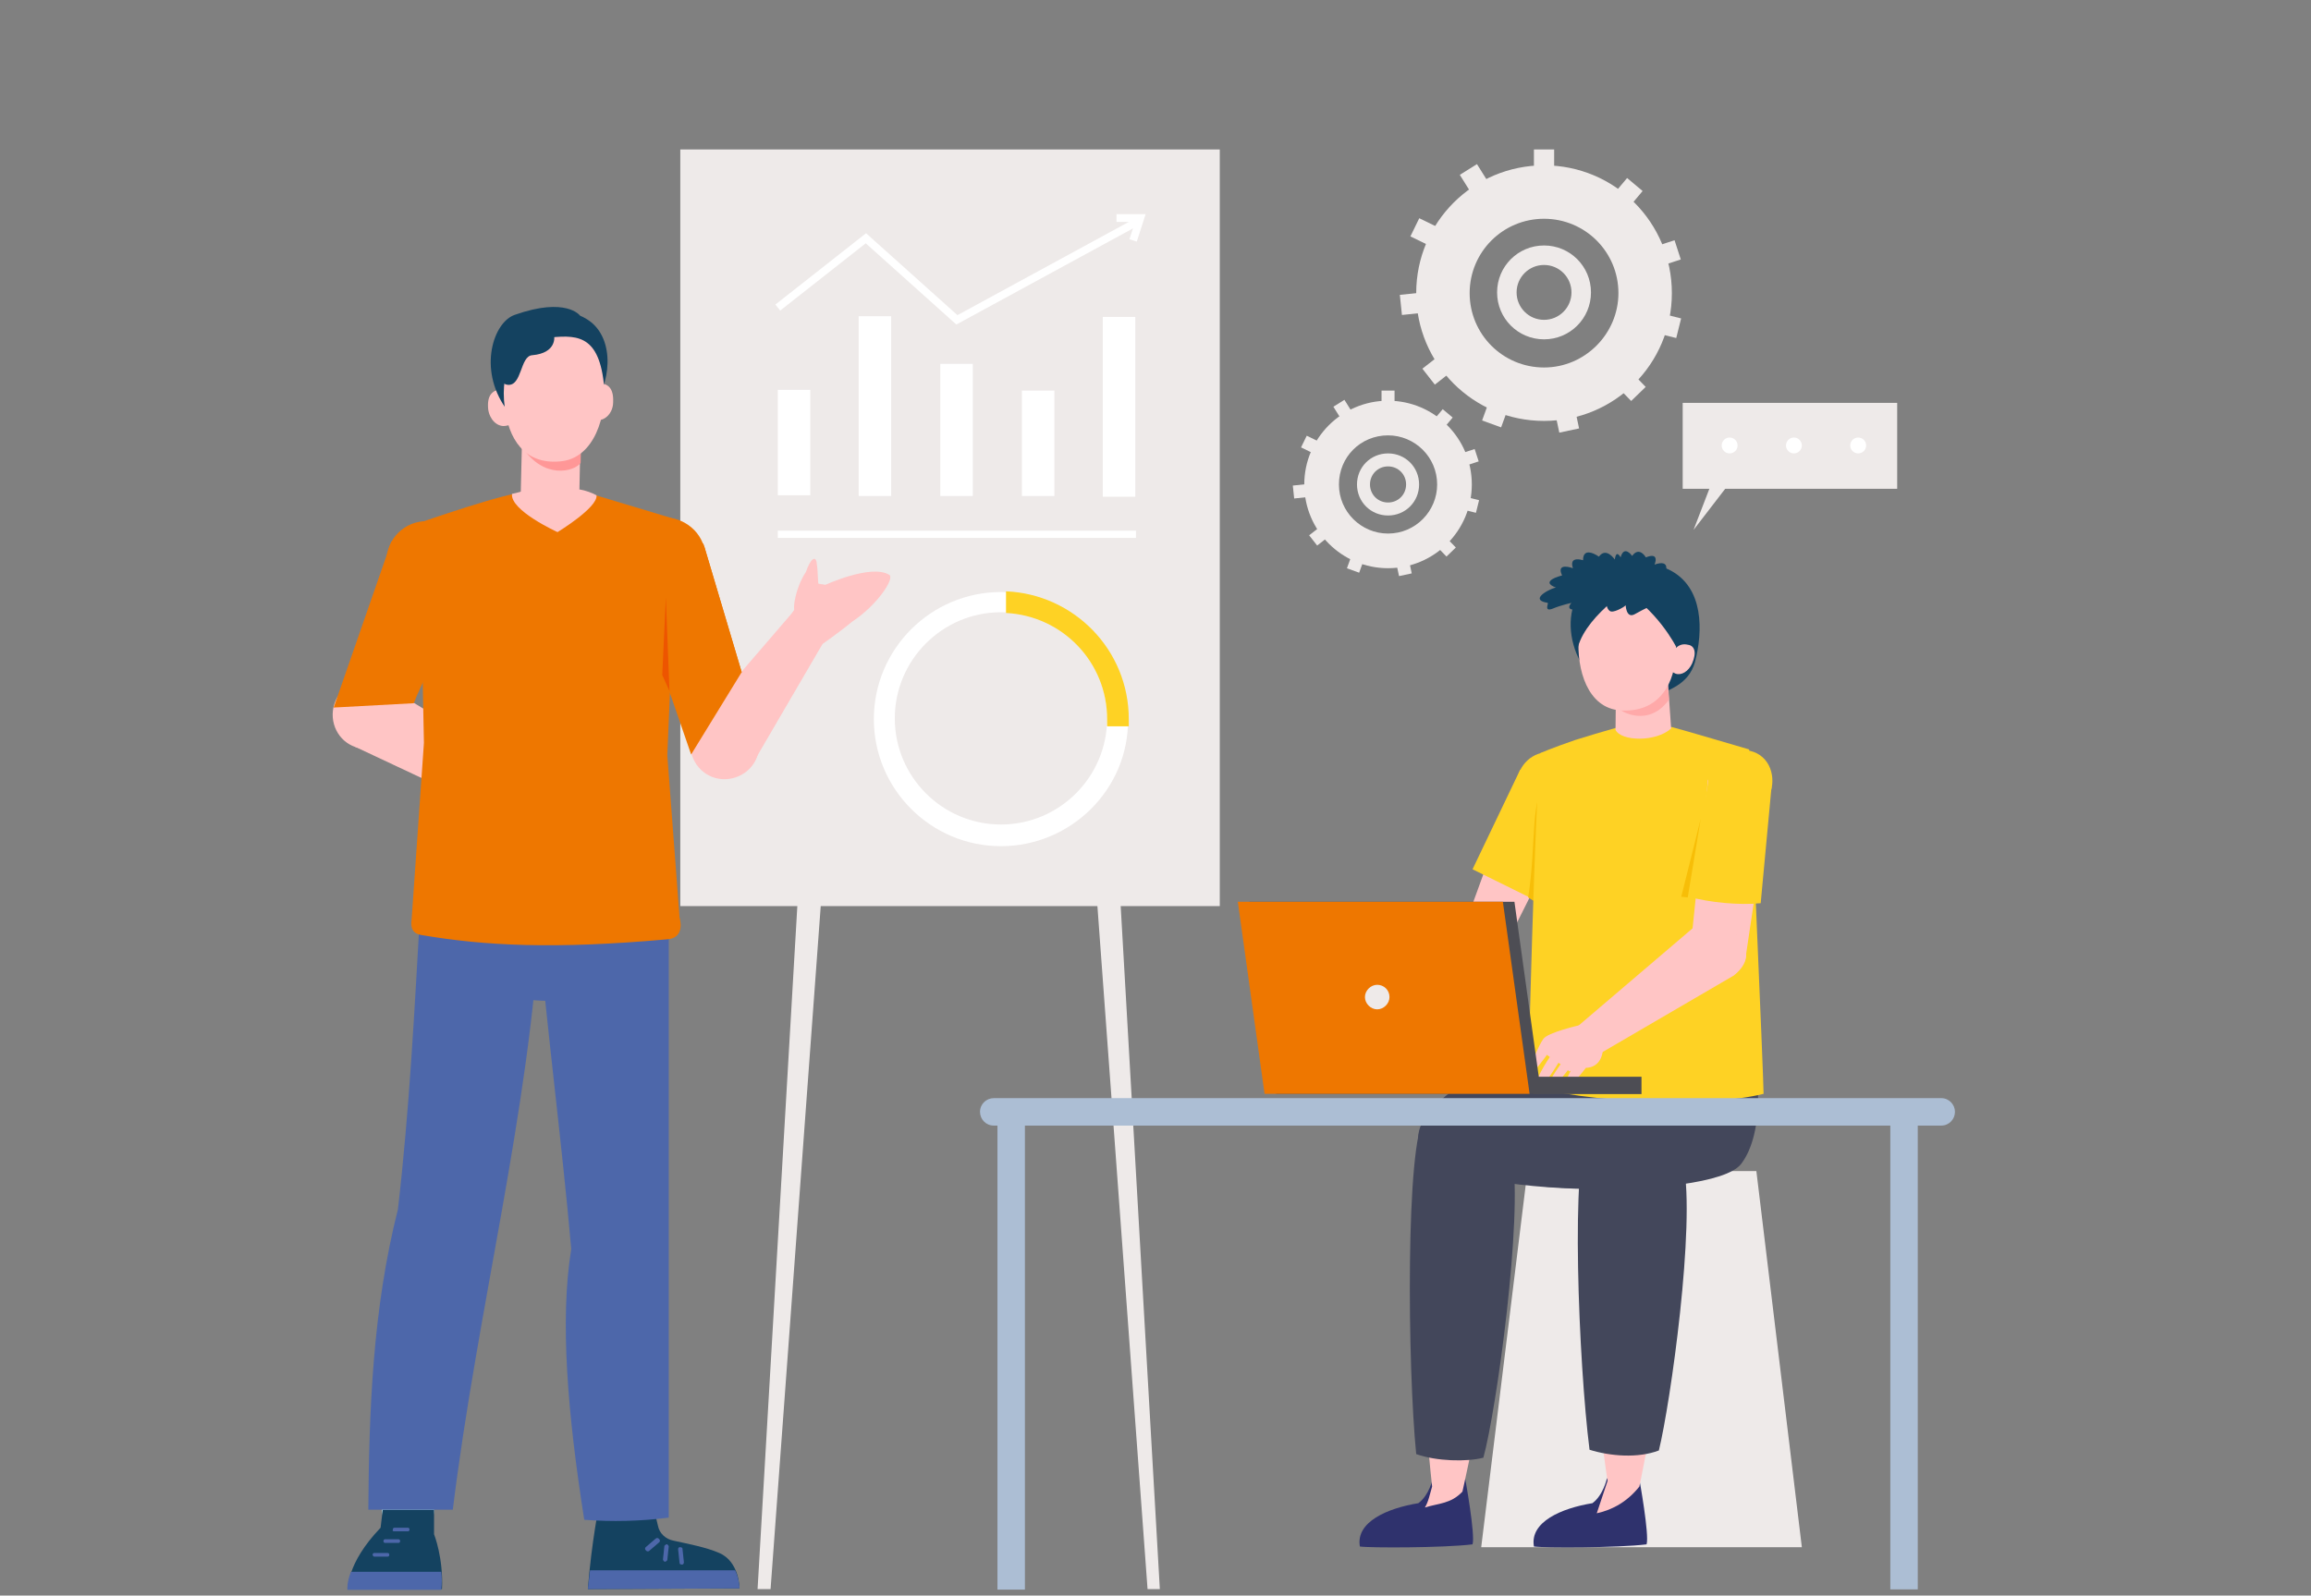 <?xml version="1.0" encoding="utf-8"?>
<!-- Generator: Adobe Illustrator 28.3.0, SVG Export Plug-In . SVG Version: 6.00 Build 0)  -->
<svg version="1.1" id="レイヤー_2" xmlns="http://www.w3.org/2000/svg" xmlns:xlink="http://www.w3.org/1999/xlink" x="0px"
	 y="0px" viewBox="0 0 320 221" style="enable-background:new 0 0 320 221;" xml:space="preserve">
<rect x="0" y="0" width="320" height="221" fill="#808080" stroke="none"/>
<style type="text/css">
	.st0{fill:#EEEAE9;}
	.st1{fill:#43475B;}
	.st2{fill:#FFC5C5;}
	.st3{fill:#FED224;}
	.st4{fill:#F7BE08;}
	.st5{fill:#144260;}
	.st6{fill:#FFA9A9;}
	.st7{fill:#2F326D;}
	.st8{fill:#4D4D54;}
	.st9{fill:#EE7700;}
	.st10{fill:#C0F2FF;}
	.st11{fill:#4D67AA;}
	.st12{fill:#CE4A4A;}
	.st13{fill:#FF9797;}
	.st14{fill:#ED5500;}
	.st15{fill:#FFFFFF;}
	.st16{fill:none;stroke:#FFFFFF;stroke-width:1.068;stroke-miterlimit:10;}
	.st17{fill:none;stroke:#FFFFFF;stroke-miterlimit:10;}
	.st18{fill:#ACBED4;}
</style>
<g>
	<rect x="94.2" y="20.7" class="st0" width="74.7" height="104.8"/>
	<polygon class="st0" points="106.7,220.1 104.9,220.1 111.4,108.4 114.9,108.4 	"/>
	<polygon class="st0" points="158.9,220.1 160.6,220.1 154.2,108.4 150.7,108.4 	"/>
	<g>
		<g>
			<path class="st0" d="M213.8,22.9c-9.8,0-17.7,7.9-17.7,17.7s7.9,17.7,17.7,17.7c9.8,0,17.7-7.9,17.7-17.7S223.6,22.9,213.8,22.9z
				 M213.8,50.9c-5.7,0-10.3-4.6-10.3-10.3c0-5.7,4.6-10.3,10.3-10.3c5.7,0,10.3,4.6,10.3,10.3C224.1,46.2,219.5,50.9,213.8,50.9z"
				/>
			<path class="st0" d="M213.8,34c-3.6,0-6.5,2.9-6.5,6.5c0,3.6,2.9,6.5,6.5,6.5c3.6,0,6.5-2.9,6.5-6.5
				C220.3,36.9,217.4,34,213.8,34z M213.8,44.3c-2.1,0-3.8-1.7-3.8-3.8c0-2.1,1.7-3.8,3.8-3.8c2.1,0,3.8,1.7,3.8,3.8
				C217.6,42.6,215.9,44.3,213.8,44.3z"/>
			<rect x="212.4" y="20.7" class="st0" width="2.8" height="3.9"/>
			
				<rect x="203" y="23.2" transform="matrix(0.848 -0.53 0.53 0.848 17.697 112.132)" class="st0" width="2.8" height="3.9"/>
			
				<rect x="196.3" y="30.4" transform="matrix(0.438 -0.899 0.899 0.438 81.987 195.901)" class="st0" width="2.8" height="3.9"/>
			
				<rect x="193.9" y="40.5" transform="matrix(0.995 -0.104 0.104 0.995 -3.31 20.708)" class="st0" width="3.9" height="2.8"/>
			
				<rect x="197.4" y="49.6" transform="matrix(0.788 -0.616 0.616 0.788 10.85 133.579)" class="st0" width="3.9" height="2.8"/>
			
				<rect x="205.2" y="55.5" transform="matrix(0.342 -0.94 0.94 0.342 82.876 232.144)" class="st0" width="3.9" height="2.8"/>
			
				<rect x="215.5" y="55.8" transform="matrix(0.978 -0.208 0.208 0.978 -7.262 46.36)" class="st0" width="2.8" height="3.9"/>
			
				<rect x="224.2" y="51.3" transform="matrix(0.719 -0.695 0.695 0.719 26.299 171.669)" class="st0" width="2.8" height="3.9"/>
			
				<rect x="229.2" y="42.9" transform="matrix(0.242 -0.97 0.97 0.242 131.243 257.818)" class="st0" width="2.8" height="3.9"/>
			<rect x="228.5" y="33.8" transform="matrix(0.951 -0.309 0.309 0.951 0.415 72.941)" class="st0" width="3.9" height="2.8"/>
			
				<rect x="223.1" y="25.6" transform="matrix(0.643 -0.766 0.766 0.643 59.733 182.078)" class="st0" width="3.9" height="2.8"/>
		</g>
	</g>
	<g>
		<g>
			<path class="st0" d="M192.2,55.5c-6.4,0-11.6,5.2-11.6,11.6c0,6.4,5.2,11.6,11.6,11.6c6.4,0,11.6-5.2,11.6-11.6
				C203.8,60.7,198.6,55.5,192.2,55.5z M192.2,73.9c-3.7,0-6.8-3-6.8-6.8c0-3.8,3-6.8,6.8-6.8c3.7,0,6.8,3,6.8,6.8
				C199,70.8,196,73.9,192.2,73.9z"/>
			<path class="st0" d="M192.2,62.8c-2.4,0-4.3,1.9-4.3,4.3c0,2.4,1.9,4.3,4.3,4.3c2.4,0,4.3-1.9,4.3-4.3
				C196.5,64.7,194.6,62.8,192.2,62.8z M192.2,69.6c-1.4,0-2.5-1.1-2.5-2.5c0-1.4,1.1-2.5,2.5-2.5c1.4,0,2.5,1.1,2.5,2.5
				C194.7,68.5,193.6,69.6,192.2,69.6z"/>
			<rect x="191.3" y="54.1" class="st0" width="1.8" height="2.6"/>
			
				<rect x="185.1" y="55.7" transform="matrix(0.848 -0.531 0.531 0.848 -1.91 107.389)" class="st0" width="1.8" height="2.6"/>
			
				<rect x="180.8" y="60.4" transform="matrix(0.438 -0.899 0.899 0.438 46.664 198.051)" class="st0" width="1.8" height="2.6"/>
			
				<rect x="179.2" y="67.1" transform="matrix(0.994 -0.105 0.105 0.994 -6.157 19.372)" class="st0" width="2.6" height="1.8"/>
			
				<rect x="181.5" y="73.1" transform="matrix(0.788 -0.616 0.616 0.788 -6.775 128.345)" class="st0" width="2.6" height="1.8"/>
			
				<rect x="186.6" y="76.9" transform="matrix(0.341 -0.94 0.94 0.341 50.592 227.89)" class="st0" width="2.6" height="1.8"/>
			
				<rect x="193.4" y="77.1" transform="matrix(0.978 -0.209 0.209 0.978 -12.081 42.268)" class="st0" width="1.8" height="2.6"/>
			
				<rect x="199.1" y="74.2" transform="matrix(0.719 -0.695 0.695 0.719 3.764 160.241)" class="st0" width="1.8" height="2.6"/>
			
				<rect x="202.4" y="68.7" transform="matrix(0.241 -0.971 0.971 0.241 86.361 250.374)" class="st0" width="1.8" height="2.6"/>
			
				<rect x="201.9" y="62.6" transform="matrix(0.951 -0.31 0.31 0.951 -9.693 66.056)" class="st0" width="2.6" height="1.8"/>
			
				<rect x="198.4" y="57.3" transform="matrix(0.642 -0.766 0.766 0.642 26.836 173.856)" class="st0" width="2.6" height="1.8"/>
		</g>
	</g>
	<g>
		<polygon class="st0" points="249.5,214.3 205.1,214.3 211.5,162.2 243.2,162.2 		"/>
		<g>
			<path class="st1" d="M241.8,143.5c2,3.9,2.6,13.4-0.7,17.7c-4,5.3-42.5,4.6-44.5-2.2c-2.8-8.2,21.3-15.8,21.3-15.8L241.8,143.5z"
				/>
			<path class="st1" d="M226,156.5c-1.3,0.2-2.6,0.5-3.7,0.8c-4.5,0.7-7.8,3.2-9,7c4.5,0.4,9.2,0.4,13.6,0.2
				C227.3,161.9,226.9,159.2,226,156.5z"/>
			<path class="st2" d="M232.9,101.7c-0.7,1.9-6.9,6.1-6.9,6.1s-4.5-5.3-5-6c0.9-0.3,1.8-0.5,2.7-0.8c3-0.1,5-0.3,6.4-0.1
				C230.7,101.1,231.8,101.4,232.9,101.7z"/>
			<g>
				<g>
					<g>
						<g>
							<path class="st2" d="M218,111.2c-2.2,5.8-8.5,17.2-9.8,20.6l-5.9-2.2l8.3-22.8L218,111.2z"/>
						</g>
					</g>
				</g>
				<g>
					<g>
						<g>
							<path class="st3" d="M218,111.1c-0.1,0.3-0.3,0.7-0.4,1.1c-2.1,5.3-3.9,9.4-5.2,12.5l-0.8-0.5l-7.7-3.8l6.6-13.8l3.7,2.2
								L218,111.1z"/>
						</g>
					</g>
				</g>
				<path class="st3" d="M210.2,107.5c0.6-2.3,2.9-3.8,5.3-3.2c2.4,0.6,3.8,2.9,3.3,5.2c-0.6,2.3-2.9,3.8-5.3,3.2
					C211.1,112.2,209.7,109.9,210.2,107.5z"/>
				<g>
					<g>
						<g>
							<path class="st4" d="M218,111.2c-0.1,0.3-0.3,0.7-0.4,1.1c-2.1,5.3-3.9,9.4-5.2,12.5l-0.8-0.5c1.2-7.4,0.2-14.6,2.7-15.3
								c0.1,0,0.2,0,0.3-0.1L218,111.2z"/>
						</g>
					</g>
				</g>
			</g>
			<path class="st3" d="M244.2,151.5c-7.9,2-25,1.2-32.6-1.2c0,0,0.9-39.2,1.7-46c0,0,1.6-0.7,4.8-1.8c0.9-0.3,4.6-1.4,5.7-1.7
				c0.2,0,7.6-0.1,7.7-0.1c1.2,0.3,10.7,3.1,10.7,3.1S244.2,149.2,244.2,151.5z"/>
			<g>
				<g>
					<g>
						<g>
							<polygon class="st2" points="236.5,108 234.2,130.2 241.7,132.7 245.2,109.2 							"/>
						</g>
					</g>
					<g>
						<g>
							<g>
								<path class="st3" d="M245.3,109l-8.7-1.1l-2.8,16.3c2.9,0.8,7,1.2,10,0.9L245.3,109z"/>
							</g>
						</g>
					</g>
					<g>
						<path class="st3" d="M244.8,110.4c1-1.4,1-4.8-1.6-6.1c-2.2-1-4.9-0.3-6.1,1.8c-1.2,2.1-0.4,4.8,1.7,5.9
							C240.9,113.2,243.4,112.3,244.8,110.4z"/>
					</g>
				</g>
			</g>
			<g>
				<g>
					<g>
						<g>
							<path class="st5" d="M228.9,80.4c0,0-3.5-4.4-8.7,0.1c-5.1,3.8-2.8,14.2,5.1,16.3C236.3,95.5,234.3,86.4,228.9,80.4z"/>
							<path class="st5" d="M223.6,80.2c1,0,4.1-3,7.5-1.3c4.9,2.4,4.7,8.6,3.6,12.8c-0.9,3.1-3.5,4-7.2,5.2
								c-10.3,0.5-10.2-7.3-6.2-14C222.5,80.8,223.5,80.1,223.6,80.2z"/>
							<path class="st2" d="M223.7,101.1c0.8,1.6,5.6,1.7,7.7-0.2l-0.7-10l-6.9-0.5L223.7,101.1z"/>
							<path class="st6" d="M231.1,96.9c-2.7,3.8-6.7,1.9-7.4,0.8l0-7.3l6.9,0.5L231.1,96.9z"/>
						</g>
					</g>
				</g>
				<g>
					<path class="st2" d="M231.3,91c-0.5,1.1-0.1,2,0.7,2.3c0.8,0.3,1.8-0.3,2.3-1.4c0.7-1.6,0.3-2.5-0.6-2.6
						C232.5,89,231.7,89.9,231.3,91z"/>
					<path class="st2" d="M218.6,88.3c-0.3,4.4,1.2,9.8,5.8,10.1c5,0.3,7.2-3.2,7.6-7.1c0.6-5.6-2-8.9-5.9-9.2
						C222.3,81.9,219.2,81.7,218.6,88.3z"/>
				</g>
				<path class="st5" d="M232.1,89.6c0,0-2.7-5.4-7.9-8.2C226.2,80.3,233.5,84.5,232.1,89.6z"/>
				<path class="st5" d="M226.8,80.7c0,0-7,4.2-8.3,8.9c-0.7-3.1,0.3-4.9,1.6-6.5C221.7,81.1,223,79.1,226.8,80.7z"/>
			</g>
			<path class="st7" d="M202.9,204.9c0,0,1.4,7.7,1,9c-4,0.5-14.3,0.5-15.6,0.3c-0.6-3.4,3.8-5.3,8.1-6c1.5-1.1,2-3.4,2-3.4
				S202.3,201.5,202.9,204.9z"/>
			<path class="st7" d="M227,204.9c0,0,1.4,7.7,1,9c-4,0.5-14.3,0.5-15.6,0.3c-0.6-3.4,3.8-5.3,8.1-6c1.5-1.1,2-3.4,2-3.4
				S226.4,201.5,227,204.9z"/>
			<g>
				<g>
					<g>
						<g>
							<g>
								<g>
									<g>
										<g>
											<path class="st2" d="M202.8,129.3l-7.4,11.1l4.8,0.8l8.5-7.8c1.1-1.3,1.3-3.2,0.4-4.6c-0.1-0.1-0.2-0.3-0.3-0.4
												C207.2,126.3,203.9,126.9,202.8,129.3z"/>
										</g>
									</g>
								</g>
							</g>
						</g>
					</g>
				</g>
			</g>
			<path class="st2" d="M200.8,157.7c0,0,6.7,1.8,7.5,9.2c1,9.7-5.8,39.7-5.8,39.7c-1.6,1.7-3.3,1.6-5.2,2.2c0.5-0.8,0.7-1.9,1-2.9
				C198.3,206,192.7,154.6,200.8,157.7z"/>
			<polygon class="st4" points="233.7,124.3 235.5,113.4 232.8,124.2 			"/>
			<path class="st1" d="M197.3,154.8c3-3.5,10.9-3.3,12.1,5.3c1.5,8.5-2.2,35.3-4,41.8c-2.3,0.6-6.5,0.5-9.3-0.5
				C194.9,189.5,194.6,157.9,197.3,154.8z"/>
			<g>
				<path class="st2" d="M223.8,159.1c0,0,6.8,1.6,7.8,9c1.3,9.7-4.6,37.8-4.6,37.8c-1.6,2-3.6,3.2-5.9,3.7l1.5-4.5
					C222.5,205.1,215.6,156.2,223.8,159.1z"/>
				<path class="st1" d="M220,156.9c2.9-3.5,11.7-4.1,13.1,4.3c1.7,8.4-1.8,33.2-3.4,39.7c-2.9,1.1-6.7,0.8-9.6-0.1
					C218.6,189,217.4,160,220,156.9z"/>
			</g>
		</g>
		<g>
			<g>
				<g>
					<g>
						<g>
							<g>
								<g>
									<g>
										<path class="st2" d="M240.1,135.1l-22.8,13.3l-3-2.7l21.1-18C237.4,126.8,245.2,131,240.1,135.1z"/>
									</g>
								</g>
							</g>
						</g>
					</g>
				</g>
			</g>
		</g>
		<g>
			<path class="st2" d="M218.7,142c0,0-4.4,1-5,1.9c-0.6,0.8-2,4-1.8,4.6c0.2,0.6,2.3-2.4,2.3-2.4l0.4,0.3c0,0-2.6,3.8-1.8,4.4
				c0.6,0.4,3-3.6,3-3.6l0.3,0.2c0,0-2.2,3-1.8,3.5c0.4,0.5,2.9-2.8,2.9-2.8l0.3,0.2c0,0-1.4,2.6-1,2.9c0.3,0.3,3.1-3.3,3.1-3.3
				s1.9,0.1,2.3-2.1C222.4,143.5,218.7,142,218.7,142z"/>
		</g>
		<g>
			<polygon class="st8" points="176.7,151.5 213.4,151.5 209.7,124.9 173,124.9 			"/>
			<polygon class="st9" points="175.1,151.5 211.8,151.5 208.1,124.9 171.4,124.9 			"/>
			
				<rect x="212.3" y="149.1" transform="matrix(-1 -1.224647e-16 1.224647e-16 -1 439.594 300.636)" class="st8" width="15" height="2.4"/>
		</g>
		<path class="st0" d="M192.4,138.1c0,0.9-0.8,1.7-1.7,1.7c-0.9,0-1.7-0.8-1.7-1.7c0-0.9,0.8-1.7,1.7-1.7
			C191.6,136.4,192.4,137.1,192.4,138.1z"/>
	</g>
	<rect x="233" y="55.8" class="st0" width="29.7" height="11.9"/>
	<polygon class="st0" points="237,66.9 234.5,73.4 239.5,66.9 	"/>
	<path class="st5" d="M214.3,83.5c0.2,0-0.6,1.3,0.7,0.8c1.2-0.5,2.6-0.8,2.6-0.8s-0.7,0.7,0,0.9c0.7,0.2,2.6-0.9,2.6-0.9
		s-0.5,1.2,0.1,1.2c0.6,0,2.1-1.2,2.1-1.2s0.1,1.1,0.7,1.2c0.6,0.1,2.1-0.8,2-0.9c0-0.2,0,1.9,1.2,1.3c1.2-0.7,3.6-1.8,3.6-1.8
		s1.4,1.2,1.9,0.9c0.4-0.2,0.1-0.9,0.1-0.9s1.3,0.2,1.2-0.4c-0.1-0.7-1.2-1.1-1.2-1.1s2,0,0-1.2c0,0,1-1.5-1.3-1.3
		c0,0,0.8-1.9-1.5-1.1c0,0,0.8-1.8-1.2-1c0,0-0.9-1.6-1.9-0.2c0,0-1.1-1.6-1.6,0.2c0,0-0.6-1.2-0.8,0.3c0,0-1.2-1.8-2.2-0.4
		c0,0-2.2-1.6-2.2,0.5c0,0-2-0.7-1.4,1.1c0,0-2.4-0.9-1.5,1c0,0-3.3,0.8-0.8,1.7C215.4,81.2,211.3,83,214.3,83.5z"/>
	<g>
		<path class="st2" d="M79.1,114c0,0,2,0.8,3.7,1.4c2,0.8,6.6,1,6.6-0.1c0-0.4-0.8-0.3-1.6-0.4c0-0.1,0-0.1,0.2-0.1
			c0.4,0,0.7,0,1.3-0.1c1.5-0.2,1.3-1.2,0.1-1c-0.8,0.1-1.3,0.1-1.4,0c0-0.1,0.8-0.3,1-0.3c1.1-0.1,1.6-1,1.4-1.2
			c-0.3-0.3-1.9,0.1-2.4-0.1c1.1-0.2,3.3-0.4,3.1-1.3c-0.4-1.1-3.5,1.5-6.4-2c-1.3-1.6-3.7-0.6-5.4,0.7L79.1,114z"/>
	</g>
	<path class="st2" d="M78.3,111.1c0,0,5.5-0.5,5.6,1c0.1,0.8-2.5,1.4-4.2,0.8C78.4,112.4,77.4,111,78.3,111.1z"/>
	<g>
		<g>
			<g>
				<g>
					<g>
						<g>
							<polygon class="st2" points="49.1,103.4 74,115.1 76.2,108.9 53.3,94.9 							"/>
						</g>
					</g>
				</g>
			</g>
			<path class="st2" d="M46.3,97.5c-0.8,2.5,0.5,5.2,3,6c2.5,0.8,5.2-0.5,6-3c0.8-2.5-0.5-5.2-3-6C49.8,93.6,47.1,95,46.3,97.5z"/>
			<g>
				<g>
					<path class="st2" d="M77.5,114.3c-1.3,1.3-3.4,1.3-4.7,0.1c-1.3-1.3-1.3-3.4-0.1-4.7c1.3-1.3,3.4-1.3,4.7-0.1
						C78.8,110.9,78.8,113,77.5,114.3z"/>
				</g>
			</g>
		</g>
		<g>
			<g>
				<g>
					<g>
						<g>
							<g>
								<path class="st2" d="M99.3,98.5c-2.6,0.6-4.2,3.1-3.6,5.7c0.6,2.6,3.1,4.2,5.7,3.6c2.6-0.6,4.2-3.1,3.6-5.7
									C104.4,99.5,101.9,97.9,99.3,98.5z"/>
								<polygon class="st2" points="104.5,105.3 115,87.3 110.8,83.6 96.6,100.1 								"/>
							</g>
						</g>
					</g>
				</g>
				<g>
					<g>
						<g>
							<path class="st2" d="M113.5,87.8c0,0,0.5-1.7,0.9-3.4c0.2-1.1-0.5-1.5-1-3.1c-0.2-0.7-0.1-1.9-0.3-3.2
								c-0.1-1.3-0.9-0.7-1.5,1.1c-1.5,2.3-1.8,5-1.6,5.3C110.9,86.7,113.5,87.8,113.5,87.8z"/>
						</g>
					</g>
					<path class="st2" d="M112.4,80.7c0,0,1.9,0.3,1.9,0.3s6.3-2.9,8.8-1.4c0.9,0.4-1.6,4.2-5.1,6.5c-1.8,1.5-4.4,3.3-4.4,3.3
						l-4.1-4.2L112.4,80.7z"/>
				</g>
				<g>
					<g>
						<path class="st10" d="M60.1,209.1c0-2-1.6-3.6-3.6-3.6c-2,0-3.6,1.6-3.6,3.6c0,2,1.6,3.6,3.6,3.6
							C58.5,212.7,60.1,211.1,60.1,209.1z"/>
					</g>
					<path class="st5" d="M60.1,212.5l0-3.4l-7.1,0l-0.3,2.5c-4.8,5-4.5,8.5-4.5,8.5l13,0C61.4,215.7,60.1,212.5,60.1,212.5z"/>
					<path class="st11" d="M54.6,212.1h1.9c0.1,0,0.2-0.1,0.2-0.2v-0.1c0-0.1-0.1-0.2-0.2-0.2h-1.9c-0.1,0-0.2,0.1-0.2,0.2v0.1
						C54.3,212,54.4,212.1,54.6,212.1z"/>
					<path class="st11" d="M53.3,213.7h1.9c0.1,0,0.2-0.1,0.2-0.2v-0.1c0-0.1-0.1-0.2-0.2-0.2h-1.9c-0.1,0-0.2,0.1-0.2,0.2v0.1
						C53.1,213.6,53.2,213.7,53.3,213.7z"/>
					<path class="st11" d="M51.8,215.6h1.9c0.1,0,0.2-0.1,0.2-0.2v-0.1c0-0.1-0.1-0.2-0.2-0.2h-1.9c-0.1,0-0.2,0.1-0.2,0.2v0.1
						C51.6,215.4,51.7,215.6,51.8,215.6z"/>
					<path class="st11" d="M48.1,220.2l13,0c0.1-0.9,0.1-1.7,0-2.5H48.6C48,219.2,48.1,220.2,48.1,220.2z"/>
				</g>
				<g>
					<g>
						<path class="st5" d="M90.4,208.6c0-2-1.6-3.6-3.7-3.6c-2,0-3.6,1.6-3.6,3.7c0,2,1.6,3.6,3.7,3.6
							C88.8,212.3,90.4,210.7,90.4,208.6z"/>
						<polygon class="st2" points="91,167.5 90.4,208.6 83,208.2 80.4,168.1 						"/>
						<polygon class="st2" points="69.5,167.2 60,208.7 52.9,209 58.5,167.8 						"/>
						<path class="st5" d="M83,208.2c0,0-1.1,5.4-1.6,11.9l21-0.1c0,0,0-3.7-2.8-4.9c-1.8-0.8-4.5-1.3-6.3-1.7c-1.1-0.2-2-1-2.2-2.1
							l-0.7-2.9L83,208.2z"/>
						<g>
							<g>
								<path class="st11" d="M89.9,214.8l1.4-1.2c0.1-0.1,0.1-0.3,0-0.4l-0.1-0.1c-0.1-0.1-0.3-0.1-0.4,0l-1.4,1.2
									c-0.1,0.1-0.1,0.3,0,0.4l0.1,0.1C89.6,214.9,89.8,214.9,89.9,214.8z"/>
							</g>
							<g>
								<path class="st11" d="M92.4,216.1l0.2-1.9c0-0.1-0.1-0.2-0.2-0.3l-0.1,0c-0.1,0-0.2,0.1-0.3,0.2l-0.2,1.9
									c0,0.1,0.1,0.2,0.2,0.3l0.1,0C92.2,216.3,92.3,216.2,92.4,216.1z"/>
							</g>
							<g>
								<path class="st11" d="M94.7,216.4l-0.2-1.9c0-0.1-0.1-0.2-0.3-0.2l-0.1,0c-0.1,0-0.2,0.1-0.2,0.3l0.2,1.9
									c0,0.1,0.1,0.2,0.3,0.2l0.1,0C94.6,216.7,94.7,216.5,94.7,216.4z"/>
							</g>
						</g>
						<g>
							<path class="st11" d="M81.4,220.1l21-0.1c0,0,0-1.2-0.6-2.5H81.7C81.6,218.4,81.5,219.2,81.4,220.1z"/>
						</g>
					</g>
				</g>
				<path class="st11" d="M60.2,129.2c0,0-0.1,8.7,14.7,9.4c14.8,0.7,15.9-8.5,15.9-8.5s-5.9-10.3-16-10
					C70.5,120.2,60,120.9,60.2,129.2z"/>
				<g>
					<g>
						<g>
							<path class="st12" d="M74.9,125.7c-0.2-4.6-4.1-8.2-8.7-8c-4.6,0.2-8.2,4.1-8,8.7c0.2,4.6,4.1,8.2,8.7,8
								C71.5,134.2,75.1,130.3,74.9,125.7z"/>
						</g>
						<g>
							<path class="st11" d="M58.2,125.8c-0.8,14-1.5,27.9-3.1,41.7c-3.5,13.8-4,27.9-4.1,41.6h11.7c3.4-27.7,10.6-55,12.1-81.9
								L58.2,125.8z"/>
						</g>
					</g>
				</g>
				<g>
					<g>
						<g>
							<path class="st12" d="M91.8,125.7c-0.2-4.5-4-8.1-8.5-7.9c-4.5,0.2-8.1,4-7.9,8.5c0.2,4.5,4,8.1,8.5,7.9
								C88.4,134,92,130.2,91.8,125.7z"/>
						</g>
						<g>
							<path class="st11" d="M74.5,128.2c1.3,15,3.3,30,4.6,44.8c-1.6,9.8-0.5,22.9,1.8,37.5c3.9,0.3,7.8,0.2,11.7-0.3l0-83.2
								L74.5,128.2z"/>
						</g>
					</g>
				</g>
				<g>
					<g>
						<path class="st9" d="M97,79.9c1.5-2.7,0.5-6-2.2-7.5c-2.7-1.5-6-0.5-7.5,2.2c-1.5,2.7-0.5,6,2.2,7.5
							C92.2,83.5,95.6,82.6,97,79.9z"/>
						<polygon class="st9" points="87,79.3 95.7,104.5 102.7,93.1 97.5,75.6 						"/>
						<g>
							<polygon class="st9" points="102.7,93.1 94.1,98.5 83.5,75.6 97.4,75.3 							"/>
						</g>
					</g>
				</g>
				<g>
					<g>
						<path class="st9" d="M57,127.3c-0.2,1.3,0.2,2,1.3,2.2c8.8,1.5,18.4,2,34.1,0.6c2.6-0.2,1.7-3,1.7-3l-1.7-22.5l1.4-32.6
							l-11.3-3.4c-1.7-0.6-2.5-0.3-2-0.2l-7.8-0.2c-2.3-0.1-14.6,4.2-14.6,4.2l0.6,30.5L57,127.3z"/>
					</g>
				</g>
				<path class="st2" d="M70.9,68.4c0.6-0.1,1.5-0.4,2-0.5l7.4-0.1c0.7,0.1,1.8,0.5,2.3,0.8c0.2,1.7-5.4,5.1-5.4,5.1
					S70.6,70.7,70.9,68.4z"/>
				<g>
					<g>
						<g>
							<path class="st2" d="M72.4,55.8l-0.3,12.9c0,0.3,0.1,0.6,0.3,0.8c0.8,1,3.2,3.2,7.2,0.7c0.4-0.2,0.6-0.6,0.6-1l0.3-13.8
								L72.4,55.8z"/>
							<path class="st13" d="M72.3,61.9c3,4.6,7.3,3.4,8.1,2.2l0.2-8.6l-8.2,0.3L72.3,61.9z"/>
						</g>
					</g>
				</g>
				<g>
					<path class="st2" d="M71.7,56.7c0.2,1.4-0.7,2.2-1.8,2.3c-1.1,0.1-2.1-0.9-2.3-2.3c-0.2-2,0.6-2.6,1.7-2.8
						C70.4,53.8,71.5,55.3,71.7,56.7z"/>
					<path class="st2" d="M80.9,56c-0.1,1.4,0.8,2.2,1.9,2.2c1.1,0,2.1-1.1,2.1-2.5c0.1-2-0.8-2.6-1.9-2.6C82,53.1,81,54.6,80.9,56z
						"/>
					<path class="st5" d="M75.3,45.4c0,0,2.5-3.5,6.1-1.1c4,2.6,3.1,9.4,0.5,11.9C77.8,54,71.9,50.3,75.3,45.4z"/>
					<path class="st5" d="M80.3,43.7c0,0-1.9-2.6-9-0.1c-3,1-5.1,7.5-1.3,12.9C69.9,56.5,82.3,50.6,80.3,43.7z"/>
					<path class="st2" d="M83.6,53c0.5,4.5-1.3,10.5-6,10.9c-5.1,0.5-7.2-3.3-7.7-7.4c-0.8-5.8,1.8-9.2,5.7-9.7
						C79.6,46.4,82.8,46.1,83.6,53z"/>
				</g>
				<polygon class="st14" points="91.7,93.5 92.7,95.7 92.2,82.7 				"/>
				<g>
					<path class="st9" d="M54.1,80.3c-1.4-2.7-0.3-6.1,2.4-7.5c2.7-1.4,6.1-0.3,7.5,2.4c1.4,2.7,0.3,6.1-2.4,7.5
						C58.8,84.1,55.5,83,54.1,80.3z"/>
				</g>
			</g>
			<polygon class="st9" points="66.8,76.9 58.7,94.2 57.7,96.4 57.3,97.4 46.2,98 54.2,75 			"/>
			<path class="st5" d="M76.7,46.4c0.1,0.2,0.4,2.5-3,2.8c-1.7,0.1-1.4,4.3-3.4,4.1c-2-0.2-1.9-5.6,1.1-6.7
				C74.4,45.6,76.3,45.9,76.7,46.4z"/>
		</g>
	</g>
	<g>
		<rect x="107.7" y="54" class="st15" width="4.5" height="14.6"/>
		<rect x="118.9" y="43.8" class="st15" width="4.5" height="24.9"/>
		<rect x="130.2" y="50.4" class="st15" width="4.5" height="18.3"/>
		<rect x="141.5" y="54.1" class="st15" width="4.5" height="14.6"/>
		<rect x="152.7" y="43.9" class="st15" width="4.5" height="24.9"/>
		<polyline class="st16" points="157.3,30.8 132.5,44.3 119.9,33 107.7,42.6 		"/>
		<polyline class="st16" points="154.6,30.2 157.9,30.2 156.9,33.3 		"/>
	</g>
	<line class="st17" x1="107.7" y1="74" x2="157.3" y2="74"/>
	<circle class="st15" cx="239.5" cy="61.7" r="1.1"/>
	<path class="st15" d="M249.5,61.7c0,0.6-0.5,1.1-1.1,1.1c-0.6,0-1.1-0.5-1.1-1.1s0.5-1.1,1.1-1.1C249,60.6,249.5,61.1,249.5,61.7z"
		/>
	<circle class="st15" cx="257.3" cy="61.7" r="1.1"/>
	<g>
		<g>
			<path class="st15" d="M138.6,117.2c-9.7,0-17.6-7.9-17.6-17.6c0-9.7,7.9-17.6,17.6-17.6c9.7,0,17.6,7.9,17.6,17.6
				C156.3,109.3,148.3,117.2,138.6,117.2z M138.6,84.8c-8.1,0-14.7,6.6-14.7,14.7c0,8.1,6.6,14.7,14.7,14.7
				c8.1,0,14.7-6.6,14.7-14.7C153.3,91.4,146.7,84.8,138.6,84.8z"/>
		</g>
		<g>
			<g>
				<g>
					<g>
						<path class="st3" d="M139.3,81.9v3c7.8,0.4,14,6.8,14,14.7c0,0.3,0,0.7,0,1h3c0-0.3,0-0.7,0-1C156.3,90,148.7,82.3,139.3,81.9
							z"/>
					</g>
				</g>
			</g>
		</g>
	</g>
</g>
<g>
	<path class="st18" d="M268.8,155.9H137.6c-1.1,0-1.9-0.9-1.9-1.9l0,0c0-1.1,0.9-1.9,1.9-1.9h131.2c1.1,0,1.9,0.9,1.9,1.9l0,0
		C270.7,155,269.9,155.9,268.8,155.9z"/>
	
		<rect x="107.1" y="185.3" transform="matrix(-1.836970e-16 1 -1 -1.836970e-16 327.217 47.271)" class="st18" width="65.8" height="3.8"/>
	
		<rect x="230.7" y="185.3" transform="matrix(-1.836970e-16 1 -1 -1.836970e-16 450.85 -76.362)" class="st18" width="65.8" height="3.8"/>
</g>
</svg>
